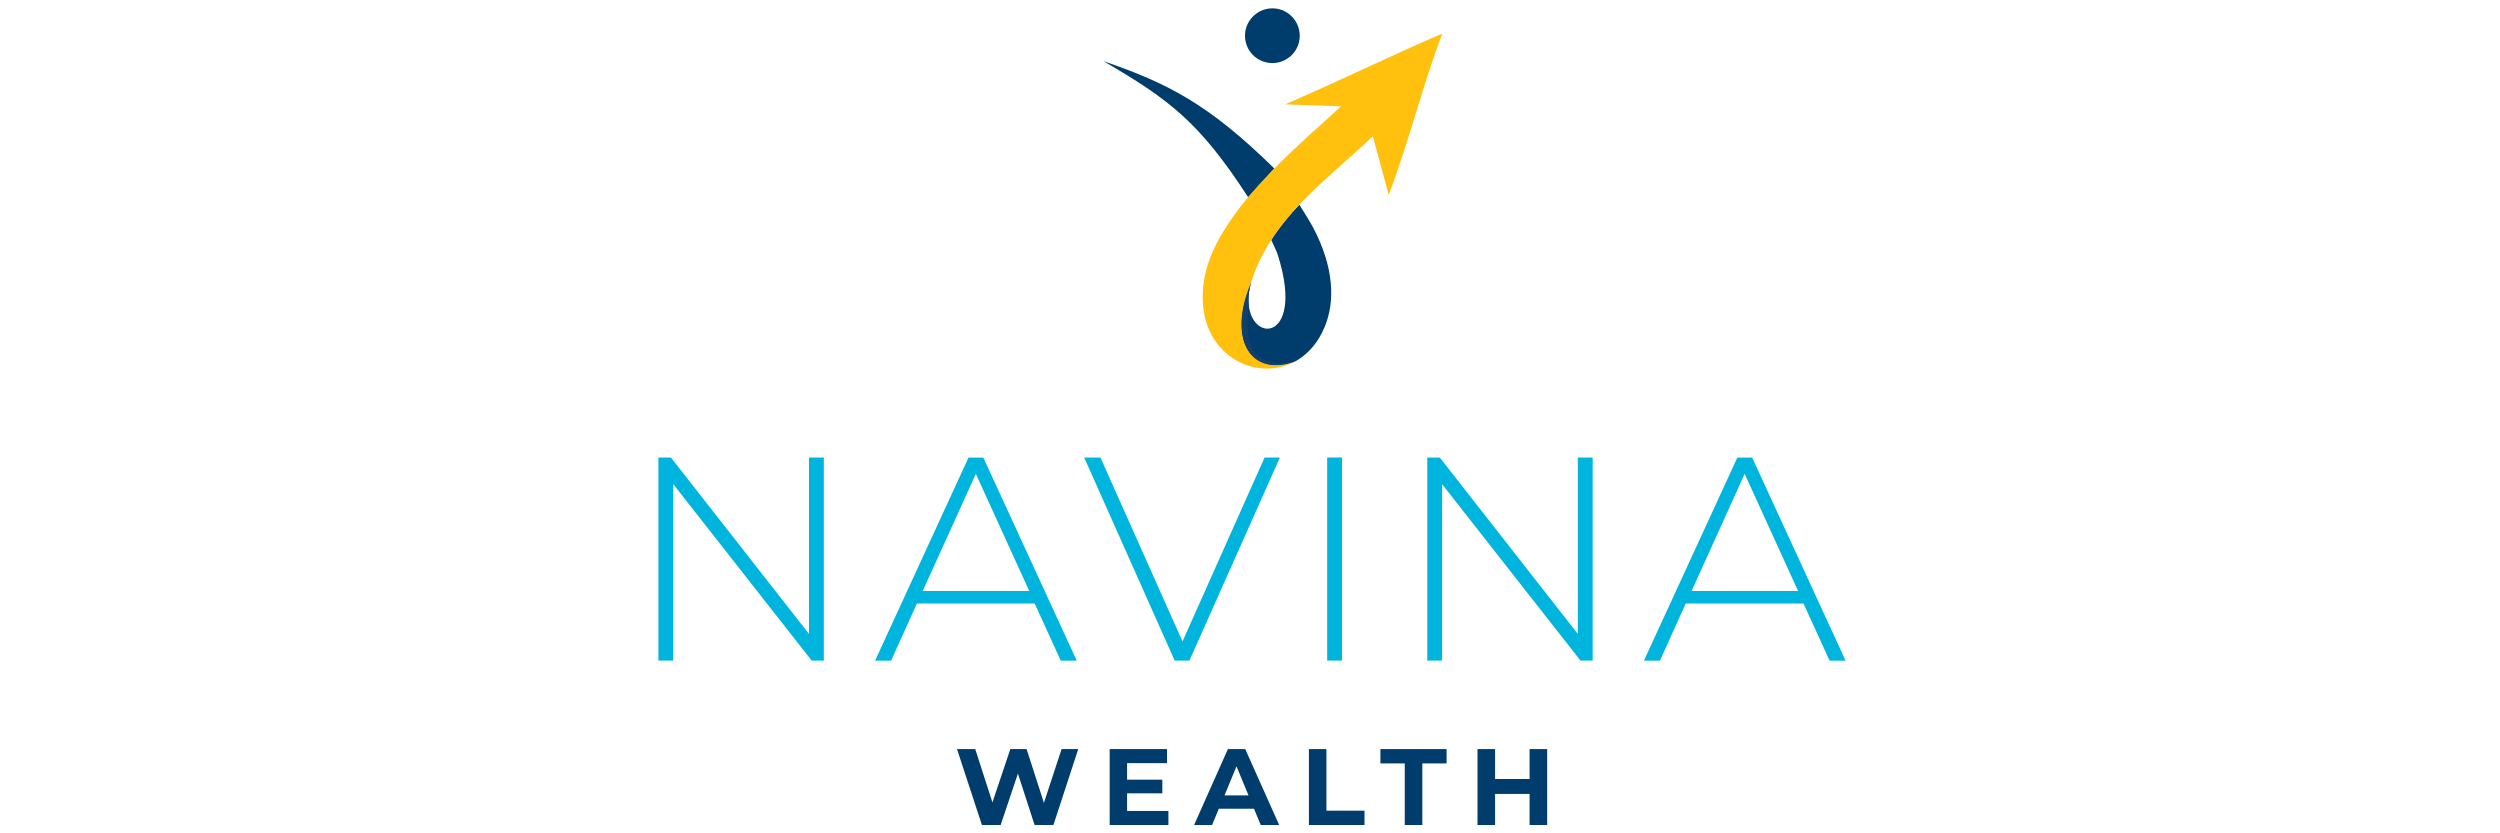 <?xml version="1.0" encoding="UTF-8" standalone="no"?>
<svg xmlns="http://www.w3.org/2000/svg" id="Layer_1" viewBox="0 0 300 100">
  <defs>
    <style>.cls-1{fill:#ffc10e;}.cls-1,.cls-2,.cls-3,.cls-4,.cls-5{stroke-width:0px;}.cls-1,.cls-2,.cls-5{fill-rule:evenodd;}.cls-2,.cls-3{fill:#003d6d;}.cls-4{fill:#00b5dd;}.cls-5{fill:#133f69;}</style>
  </defs>
  <path class="cls-4" d="M98.86,54.9v24.37h-1.46l-16.61-21.17v21.17h-1.78v-24.37h1.5l16.57,21.17v-21.17h1.78Z"/>
  <path class="cls-4" d="M124.17,72.42h-14.14l-3.1,6.86h-1.92l11.21-24.37h1.78l11.21,24.37h-1.92l-3.13-6.86ZM123.51,70.92l-6.41-14.06-6.37,14.06h12.78Z"/>
  <path class="cls-4" d="M153.59,54.9l-10.86,24.37h-1.77l-10.86-24.37h1.95l9.85,22.07,9.85-22.07h1.85Z"/>
  <path class="cls-4" d="M159.26,54.9h1.78v24.37h-1.78v-24.37Z"/>
  <path class="cls-4" d="M191.12,54.9v24.37h-1.46l-16.61-21.17v21.17h-1.78v-24.37h1.5l16.57,21.17v-21.17h1.78Z"/>
  <path class="cls-4" d="M216.43,72.42h-14.14l-3.1,6.86h-1.92l11.21-24.37h1.78l11.21,24.37h-1.92l-3.13-6.86ZM215.77,70.92l-6.41-14.06-6.37,14.06h12.78Z"/>
  <path class="cls-3" d="M129.39,89.89l-2.98,9.11h-2.26l-2-6.17-2.07,6.17h-2.25l-2.99-9.11h2.19l2.06,6.4,2.15-6.4h1.95l2.08,6.45,2.12-6.45h2.02Z"/>
  <path class="cls-3" d="M140.21,97.31v1.69h-7.05v-9.11h6.88v1.69h-4.79v1.98h4.23v1.64h-4.23v2.11h4.96Z"/>
  <path class="cls-3" d="M150.49,97.05h-4.23l-.81,1.95h-2.16l4.06-9.11h2.08l4.07,9.11h-2.21l-.81-1.95ZM149.82,95.45l-1.44-3.49-1.44,3.49h2.89Z"/>
  <path class="cls-3" d="M157.06,89.89h2.11v7.39h4.57v1.72h-6.67v-9.11Z"/>
  <path class="cls-3" d="M168.56,91.61h-2.91v-1.72h7.94v1.72h-2.91v7.39h-2.11v-7.39Z"/>
  <path class="cls-3" d="M185.66,89.89v9.11h-2.11v-3.73h-4.14v3.73h-2.11v-9.11h2.11v3.59h4.14v-3.59h2.11Z"/>
  <path class="cls-2" d="M155.92,24.56c.53.82,1.31,2.1,1.63,2.7,2.59,4.88,2.64,8.96,1.44,11.9-.11.27-.23.52-.35.77-.82,1.62-1.97,2.76-3.25,3.46-4.61,1.66-7.49-1.58-6.02-7.27.19-.74.48-1.5.81-2.36h0c-1.96,6.55,4.84,8.3,4,.61-.12-1.11-.4-2.43-.9-3.95-.07-.22-.44-1.01-.73-1.63.98-1.53,2.12-2.92,3.37-4.23ZM132.4,7.33c7.93,4.61,11.54,7.34,17.38,16.34,1.05-1.15,2.09-2.3,3.14-3.45-7.94-7.8-12.88-10.26-20.53-12.89Z"/>
  <path class="cls-1" d="M155.38,43.39c-4.07,2.2-9.55-.02-10.79-5.32-.45-1.92-.3-4.01.19-5.8,2.14-7.84,12.41-15.95,16.13-19.51-2.23-.08-4.47-.16-6.7-.24,6.58-2.83,12.28-5.66,18.86-8.49-2.43,6.46-3.99,12.92-6.42,19.38-.64-2.35-1.28-4.71-1.91-7.06-5.69,5.4-11.71,9.48-14.38,16.83-.07.2-.13.39-.19.58h0c-.33.86-.62,1.62-.81,2.36-1.47,5.69,1.41,8.93,6.02,7.27Z"/>
  <path class="cls-5" d="M155.38,43.39c-4.61,1.66-7.49-1.58-6.02-7.27.19-.74.48-1.5.81-2.36h0c-.35,1.15-.42,2.16-.31,2.99h0c-.61,4.52.38,7.56,5.51,6.64Z"/>
  <path class="cls-2" d="M152.69,7.57c1.81,0,3.28-1.47,3.28-3.28s-1.47-3.29-3.28-3.29-3.29,1.47-3.29,3.29,1.47,3.28,3.29,3.28h0Z"/>
</svg>
